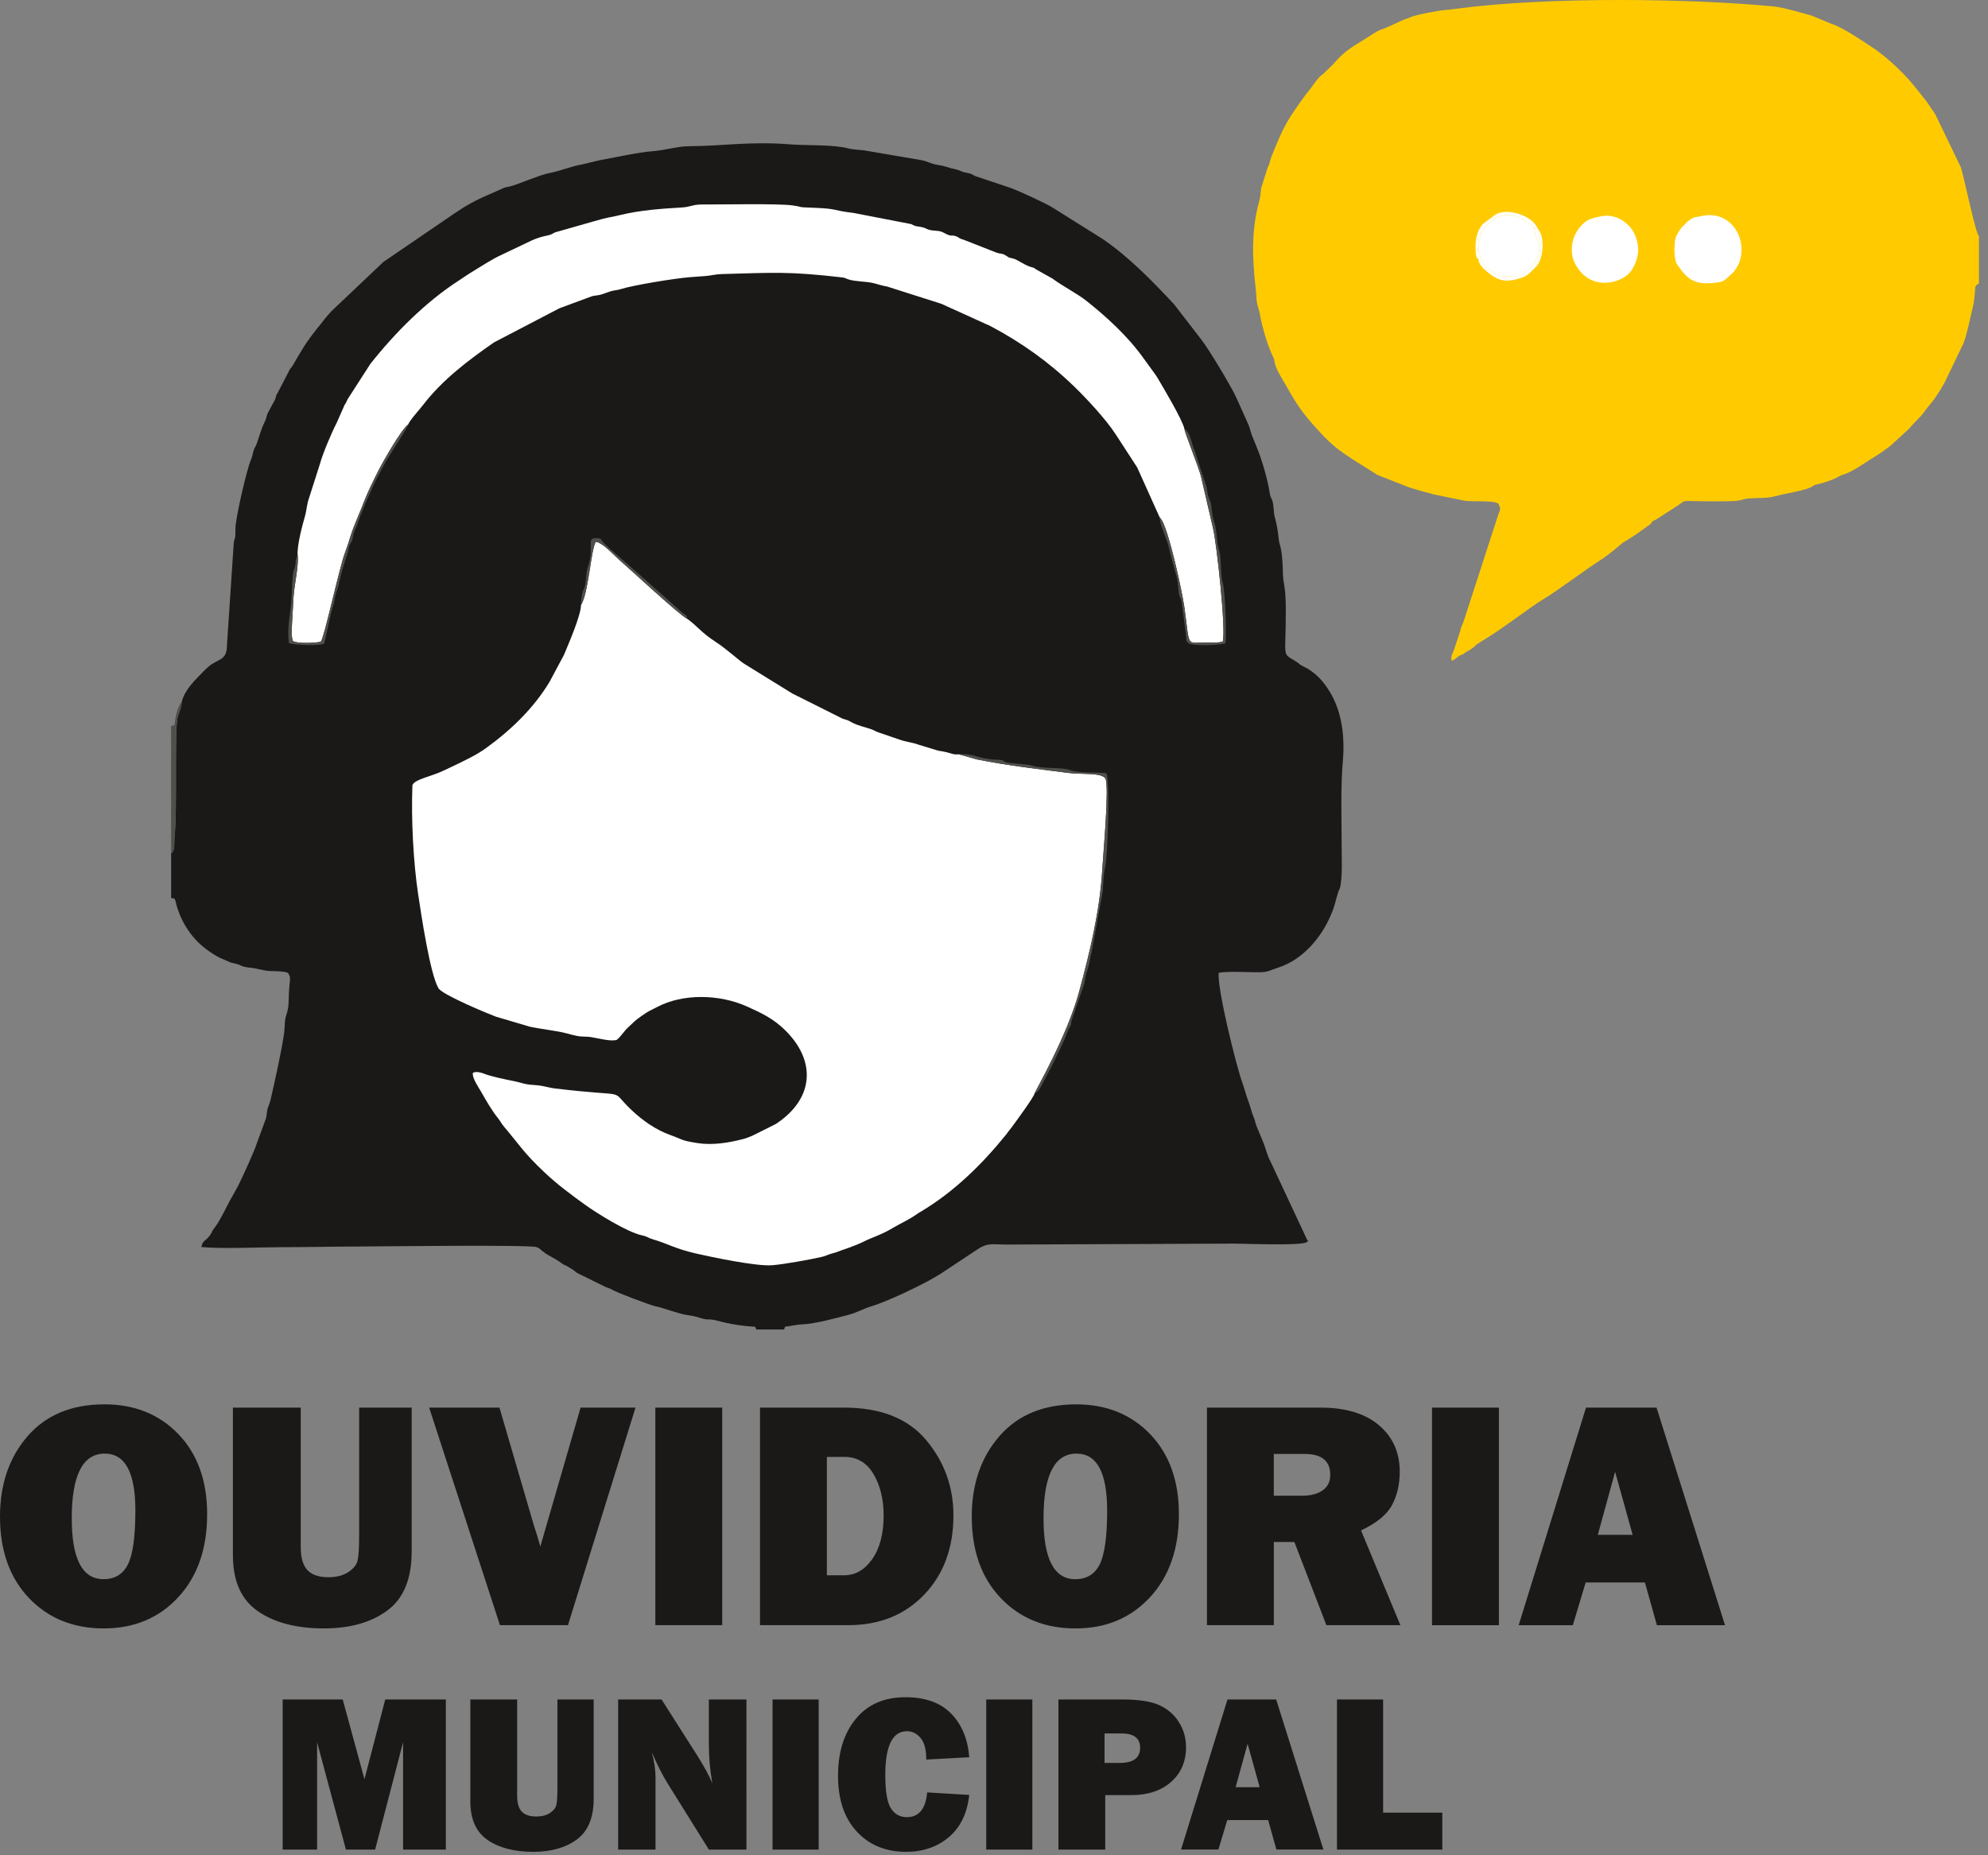<?xml version="1.0" encoding="UTF-8" standalone="no"?>
<svg
   xmlns:dc="http://purl.org/dc/elements/1.1/"
   xmlns:cc="http://creativecommons.org/ns#"
   xmlns:rdf="http://www.w3.org/1999/02/22-rdf-syntax-ns#"
   xmlns:svg="http://www.w3.org/2000/svg"
   xmlns="http://www.w3.org/2000/svg"
   xmlns:sodipodi="http://sodipodi.sourceforge.net/DTD/sodipodi-0.dtd"
   xmlns:inkscape="http://www.inkscape.org/namespaces/inkscape"
   version="1.1"
   width="150"
   height="140"
   id="svg41"
   viewBox="0 0 150 140"
   sodipodi:docname="ouvidoria.svg"
   inkscape:version="1.0.1 (3bc2e813f5, 2020-09-07)">
  <rect x="0" y="0" width="150" height="140" fill="#808080" stroke="none"/>
  <defs
     id="defs45" />
  <sodipodi:namedview
     pagecolor="#ffffff"
     bordercolor="#666666"
     borderopacity="1"
     objecttolerance="10"
     gridtolerance="10"
     guidetolerance="10"
     inkscape:pageopacity="0"
     inkscape:pageshadow="2"
     inkscape:window-width="1249"
     inkscape:window-height="828"
     id="namedview43"
     showgrid="false"
     inkscape:zoom="0.97620847"
     inkscape:cx="85.287425"
     inkscape:cy="297.63779"
     inkscape:window-x="3118"
     inkscape:window-y="303"
     inkscape:window-maximized="0"
     inkscape:current-layer="svg41" />
  <g
     id="Layer1000"
     transform="translate(-346.271,-227.97)">
    <path
       d="m 359.987,280.918 c -0.068,0.691 -0.257,0.849 -0.337,1.309 -0.219,1.255 0.015,6.867 -0.215,8.937 -0.033,0.297 0.064,1.07 -0.252,1.191 v 3.388 c 0.466,0.021 0.178,0.084 0.648,1.238 0.285,0.701 0.698,1.348 1.198,1.895 0.487,0.534 1.193,1.039 1.81,1.364 l 0.629,0.271 c 0.291,0.149 0.383,0.119 0.681,0.205 0.378,0.11 0.241,0.145 0.659,0.229 0.279,0.056 0.562,0.067 0.795,0.117 0.242,0.052 0.527,0.117 0.737,0.155 0.379,0.069 1.682,-0.02 1.719,0.262 0.015,0.112 0.146,0.059 0.068,0.705 -0.028,0.23 -0.046,0.447 -0.057,0.742 -0.023,0.632 -0.008,1.097 -0.18,1.579 -0.17,0.476 -0.117,0.971 -0.194,1.505 -0.186,1.291 -0.705,3.63 -1.013,4.964 -0.062,0.271 -0.173,0.475 -0.224,0.67 -0.063,0.244 -0.055,0.488 -0.123,0.731 l -0.674,1.833 c -0.168,0.571 -1.097,2.593 -1.428,3.251 l -0.469,0.851 c -0.207,0.306 -0.852,1.725 -1.234,2.211 -0.387,0.493 -0.182,0.336 -0.412,0.656 -0.337,0.471 -0.559,0.373 -0.657,0.896 1.775,0.15 4.144,0.013 5.984,0.012 1.984,-0.002 3.968,-0.048 5.891,-0.052 1.434,-0.002 12.895,-0.151 13.431,0.048 0.214,0.08 0.256,0.159 0.423,0.293 0.394,0.32 0.601,0.376 1.021,0.631 0.56,0.339 0.438,0.348 0.828,0.501 l 0.491,0.301 c 0.212,0.157 0.173,0.18 0.448,0.302 l 1.482,0.729 c 0.182,0.08 0.308,0.16 0.492,0.242 0.236,0.105 0.336,0.104 0.51,0.215 0.337,0.215 2.965,1.2 3.274,1.25 0.451,0.074 1.729,0.569 2.385,0.66 0.583,0.081 0.696,0.136 1.173,0.273 0.281,0.081 0.433,0.043 0.707,0.07 0.345,0.035 1.322,0.43 3.25,0.541 l 0.082,0.204 h 2.102 c 0.04,-0.144 0.016,-0.115 0.084,-0.216 0.441,-0.027 0.701,-0.141 1.285,-0.17 1.074,-0.054 2.513,-0.468 3.572,-0.743 0.523,-0.136 1.06,-0.447 1.584,-0.599 1.15,-0.336 3.729,-1.548 4.883,-2.236 l 0.158,-0.094 c 0.022,-0.012 0.087,-0.045 0.109,-0.057 l 2.747,-1.822 c 0.945,-0.661 1.239,-0.468 2.414,-0.47 l 17.102,-0.072 c 0.768,-0.002 5.229,0.188 5.506,-0.123 0.194,-0.163 0.08,-0.004 -0.006,-0.213 l -2.736,-5.85 c -0.269,-0.488 -0.373,-1.049 -0.591,-1.554 l -0.478,-1.151 c -0.084,-0.223 -0.096,-0.391 -0.196,-0.622 -0.184,-0.428 -0.262,-0.863 -0.433,-1.296 -0.149,-0.378 -0.271,-0.891 -0.417,-1.291 -0.458,-1.243 -1.941,-7.197 -1.795,-8.339 0.884,-0.138 2.249,-0.021 3.196,-0.041 0.536,-0.011 0.769,-0.184 1.28,-0.344 1.768,-0.554 3.19,-2.155 3.941,-3.873 0.403,-0.922 0.371,-1.155 0.604,-1.84 0.12,-0.353 0.111,-0.137 0.174,-0.538 0.142,-0.92 0.077,-2.021 0.077,-3.022 8e-4,-1.941 -0.078,-4.427 0.087,-6.247 0.164,-1.812 -0.033,-3.716 -0.961,-5.264 -0.51,-0.853 -1.13,-1.529 -2.041,-1.962 -0.346,-0.164 -0.2,-0.143 -0.433,-0.296 -1.207,-0.789 -0.863,-0.066 -0.864,-3.905 -5e-4,-1.97 -0.203,-1.916 -0.221,-2.865 -0.013,-0.672 -0.047,-1.549 -0.254,-2.201 -0.095,-0.3 -0.07,-0.947 -0.346,-1.938 -0.128,-0.457 -0.06,-0.941 -0.221,-1.356 -0.118,-0.304 -0.11,-0.116 -0.19,-0.616 -0.148,-0.925 -0.531,-2.26 -0.881,-3.146 l -0.445,-1.104 c -0.229,-0.624 -0.04,-0.338 -0.44,-1.204 l -0.738,-1.64 c -0.378,-0.84 -2.063,-3.639 -2.639,-4.379 l -2.069,-2.678 c -1.658,-1.77 -3.377,-3.538 -5.334,-4.885 l -3.873,-2.43 c -0.454,-0.283 -2.606,-1.291 -3.232,-1.49 l -2.394,-0.801 c -0.373,-0.115 -0.224,-0.13 -0.509,-0.227 -0.219,-0.074 -0.406,-0.075 -0.655,-0.169 -0.23,-0.086 -0.258,-0.126 -0.538,-0.183 -0.553,-0.113 -0.711,-0.231 -1.267,-0.316 -0.556,-0.085 -0.815,-0.278 -1.248,-0.36 l -4.084,-0.696 c -0.482,-0.097 -0.946,-0.064 -1.44,-0.192 -1.145,-0.298 -3.144,-0.206 -4.361,-0.302 -3.086,-0.243 -5.07,0.128 -7.698,0.14 -0.788,0.004 -1.815,0.313 -2.695,0.375 -1.039,0.073 -2.979,0.498 -4.058,0.694 l -1.25,0.301 c -0.898,0.152 -1.617,0.494 -2.527,0.664 -0.664,0.124 -2.309,0.839 -2.914,0.995 -0.292,0.075 -0.35,0.049 -0.583,0.157 -0.14,0.065 -0.085,0.06 -0.28,0.133 l -0.849,0.372 c -0.891,0.381 -1.704,0.832 -2.516,1.393 l -5.297,3.617 c -0.014,0.01 -0.033,0.025 -0.048,0.035 l -3.867,3.665 c -0.305,0.346 -0.421,0.443 -0.713,0.838 -0.137,0.185 -0.248,0.303 -0.367,0.454 -0.979,1.228 -1.158,1.612 -1.894,2.862 -0.136,0.231 -0.128,0.103 -0.294,0.44 l -0.808,1.56 c -0.208,0.298 -0.118,0.302 -0.244,0.595 l -0.542,1.004 c -0.101,0.241 -0.092,0.393 -0.205,0.611 -0.263,0.506 -0.432,1.154 -0.621,1.682 -0.105,0.293 -0.158,0.265 -0.247,0.564 -0.077,0.26 -0.081,0.404 -0.181,0.632 -0.321,0.73 -1.138,4.279 -1.177,5.176 -0.011,0.249 0.016,0.524 -0.035,0.762 -0.052,0.244 -0.014,-0.112 -0.088,0.305 l -0.511,7.692 c 0.004,1.306 -0.653,1.039 -1.428,1.72 -0.158,0.139 -0.286,0.27 -0.415,0.402 -0.595,0.608 -1.352,1.331 -1.568,2.211 z"
       style="fill:#1b1918;fill-rule:evenodd"
       id="path2" />
    <path
       d="m 450.214,263.816 2.032,0.796 c 0.516,0.248 1.96,0.58 2.198,0.666 l 2.29,0.467 c 0.605,0.119 2.596,-0.07 2.639,0.315 0.024,0.211 0.206,0.168 -0.038,0.695 l -2.648,8.164 c -0.116,0.294 -0.148,0.262 -0.252,0.715 l -0.49,1.471 c -0.103,0.222 -0.217,0.417 -0.141,0.718 0.237,-0.017 0.376,-0.345 0.867,-0.484 0.217,-0.196 0.283,-0.182 0.539,-0.35 0.624,-0.41 0.08,-0.16 0.893,-0.653 1.788,-1.084 3.404,-2.412 4.688,-3.194 1.134,-0.691 2.946,-2.078 4.319,-2.964 0.726,-0.468 1.501,-1.185 1.592,-1.244 l 0.808,-0.501 c 0.018,-0.011 0.259,-0.173 0.3,-0.205 l 0.958,-0.682 c 0.209,-0.203 0.065,-0.197 0.369,-0.334 0.018,-0.008 0.042,-0.013 0.061,-0.022 l 1.708,-1.098 c 0.518,-0.357 0.274,-0.33 1.325,-0.307 0.58,0.013 2.617,0.045 3.155,-0.033 0.404,-0.059 0.483,-0.148 0.854,-0.174 0.629,-0.043 1.371,0.007 1.932,-0.152 0.798,-0.227 2.371,-0.437 2.856,-0.753 0.192,-0.125 0.117,-0.104 0.372,-0.159 0.494,-0.107 1.188,-0.34 1.587,-0.573 0.436,-0.255 0.493,-0.037 2.04,-1.063 0.873,-0.579 0.83,-0.475 1.864,-1.25 l 1.465,-1.343 c 0.01,-0.014 0.023,-0.035 0.033,-0.049 l 0.22,-0.251 c 0.012,-0.012 0.03,-0.029 0.042,-0.042 1.04,-1.052 0.57,-0.667 1.321,-1.541 0.368,-0.429 1.007,-1.455 1.201,-1.931 l 1.163,-2.417 c 0.202,-0.331 0.505,-1.643 0.595,-2.076 0.145,-0.697 0.231,-0.726 0.338,-1.772 0.051,-0.505 -0.029,-0.696 0.318,-0.84 v -3.588 c -0.209,0 -1.107,-4.365 -1.36,-5.175 l -1.938,-4.014 c -0.01,-0.015 -0.024,-0.034 -0.034,-0.049 -0.01,-0.015 -0.024,-0.035 -0.034,-0.051 l -0.591,-0.871 c -1.028,-1.273 -1.274,-1.685 -2.589,-2.896 -0.192,-0.176 -0.38,-0.33 -0.567,-0.487 l -0.642,-0.496 c -0.905,-0.587 -2.401,-1.656 -3.404,-1.984 l -1.498,-0.621 c -0.744,-0.199 -1.97,-0.561 -2.689,-0.662 -6.307,-0.621 -17.045,-0.764 -23.96,0.142 -0.353,0.046 -0.583,0.085 -0.948,0.109 -0.468,0.032 -2.2,0.353 -2.592,0.529 -0.539,0.242 -0.317,0.059 -1.081,0.452 l -0.738,0.329 c -0.356,0.175 -0.426,0.082 -1.107,0.53 -1.421,0.934 -1.893,1.03 -2.97,2.269 -0.111,0.127 0.051,-0.051 -0.121,0.124 -0.012,0.012 -0.029,0.03 -0.042,0.042 l -0.501,0.477 c -0.276,0.278 0.283,-0.229 -0.124,0.113 l -0.094,0.07 c -0.381,0.324 -0.677,0.867 -0.991,1.226 l -0.152,0.185 c -1.418,1.968 -1.633,2.276 -2.625,4.746 -0.134,0.334 -0.086,0.456 -0.27,0.781 l -0.491,1.554 c -0.059,0.349 -0.05,0.653 -0.134,0.946 -0.624,2.19 -0.547,4.392 -0.277,6.702 0.038,0.324 0.038,0.679 0.085,0.994 0.047,0.316 0.16,0.499 0.215,0.841 0.134,0.831 0.593,2.461 1.001,3.252 0.212,0.412 -0.034,0.425 0.579,1.483 1.216,2.1 1.408,2.548 3.051,4.313 0.848,0.912 1.335,1.257 2.336,1.924 z"
       style="fill:#ffcb00;fill-rule:evenodd"
       id="path4" />
    <path
       d="m 390.11,273.627 c -0.009,0.766 -0.89,2.811 -1.229,3.628 -0.109,0.262 -0.138,0.278 -0.271,0.533 l -0.855,1.601 c -1.193,2.007 -2.948,3.692 -4.835,5.05 -0.731,0.526 -1.56,0.902 -2.372,1.302 l -0.833,0.391 c -0.839,0.417 -2.158,0.636 -2.325,1.086 -0.103,2.581 0.075,5.867 0.427,8.198 0.243,1.611 0.896,6.018 1.534,7.123 0.295,0.512 3.908,1.995 4.339,2.15 l 2.535,0.751 c 0.878,0.192 2.004,0.301 2.785,0.504 0.241,0.063 0.543,0.151 0.827,0.205 0.34,0.065 0.665,0.03 1.002,0.077 0.445,0.062 1.539,0.37 1.974,0.209 0.317,-0.257 0.528,-0.639 0.849,-0.935 0.437,-0.402 0.492,-0.504 1.015,-0.864 0.698,-0.481 0.487,-0.31 1.145,-0.66 1.993,-1.06 4.749,-0.981 6.809,-0.056 1.085,0.487 1.984,0.909 2.874,1.783 2.386,2.342 2.182,5.197 -0.696,7.084 l -1.202,0.603 c -0.397,0.202 -0.789,0.414 -1.314,0.547 -1.071,0.272 -2.257,0.466 -3.381,0.293 -1.286,-0.197 -1.123,-0.273 -2.068,-0.613 -1.116,-0.402 -2.08,-1.089 -2.93,-1.89 -1.802,-1.696 0.168,-0.909 -5.757,-1.619 -0.577,-0.069 -0.818,-0.213 -1.563,-0.26 -0.834,-0.052 -0.879,-0.163 -1.579,-0.302 -0.561,-0.111 -1.707,-0.346 -2.218,-0.552 -0.24,-0.097 -0.592,-0.189 -0.843,-0.07 -0.087,0.373 0.457,1.145 0.626,1.443 0.391,0.687 0.8,1.404 1.28,2.002 0.202,0.252 0.233,0.375 0.445,0.625 1.228,1.448 1.451,1.937 3.076,3.469 0.933,0.88 2.008,1.681 3.054,2.432 0.872,0.626 3.142,2.048 4.264,2.293 0.468,0.102 0.401,0.176 0.855,0.309 1.14,0.335 1.63,0.698 3.247,1.067 1.171,0.268 4.511,0.974 5.723,0.882 0.887,-0.068 2.827,-0.418 3.752,-0.629 0.353,-0.081 0.426,-0.168 0.796,-0.264 0.421,-0.109 0.518,-0.18 0.856,-0.29 0.384,-0.126 1.213,-0.441 1.52,-0.604 0.5,-0.266 1.361,-0.52 2.176,-1.019 0.015,-0.009 0.035,-0.022 0.05,-0.031 0.583,-0.339 1.216,-0.617 1.774,-1.018 0.117,-0.084 0.237,-0.15 0.345,-0.215 2.505,-1.505 4.584,-3.555 6.404,-5.803 l 0.14,-0.194 c 0.106,-0.143 0.128,-0.152 0.254,-0.323 0.287,-0.39 1.682,-2.282 1.743,-2.575 0.061,-0.2 2.438,-4.29 3.345,-7.617 0.818,-2.999 1.579,-6.141 1.762,-9.26 0.063,-1.075 0.531,-6.203 0.246,-6.877 -0.284,-0.474 -1.778,-0.299 -2.803,-0.432 -2.408,-0.313 -4.509,-0.543 -6.905,-1.02 l -1.341,-0.383 c -0.592,0.047 -0.463,-0.115 -1.579,-0.277 l -1.47,-0.448 c -0.458,-0.175 -1.017,-0.219 -1.5,-0.405 l -1.465,-0.501 c -0.344,-0.111 -0.297,-0.148 -0.62,-0.264 -0.413,-0.148 -1.05,-0.281 -1.451,-0.509 -0.36,-0.204 -0.315,-0.16 -0.715,-0.291 l -3.802,-1.905 -3.596,-2.223 c -0.36,-0.211 -1.334,-1.122 -2.168,-1.66 -1.097,-0.708 -1.439,-1.247 -2.138,-1.735 -0.553,-0.253 -4.269,-3.706 -5.115,-4.438 -0.431,-0.373 -1.275,-1.335 -1.802,-1.383 -0.351,0.677 -0.508,3.387 -0.987,4.544 z"
       style="fill:#ffffff;fill-rule:evenodd"
       id="path6" />
    <path
       d="m 368.728,269.873 c 0.091,0.797 -0.253,2.225 -0.31,3.128 -0.036,0.566 -0.057,1.127 -0.096,1.698 -0.019,0.286 -0.076,1.187 -0.002,1.464 0.077,0.291 0.011,0.085 0.085,0.201 0.328,0.175 1.621,0.14 2.063,0.034 0.247,-0.163 1.413,-5.653 1.844,-6.748 0.261,-0.665 0.433,-1.409 0.731,-2.113 0.839,-1.986 0.696,-1.9 1.746,-3.983 0.362,-0.72 1.792,-3.237 2.272,-3.537 0.107,-0.314 0.892,-1.174 1.139,-1.497 1.438,-1.88 3.417,-3.374 5.34,-4.71 l 4.935,-2.575 2.439,-0.903 c 0.202,-0.064 0.418,-0.059 0.643,-0.116 0.315,-0.08 0.675,-0.252 0.971,-0.311 0.248,-0.05 0.346,-0.046 0.559,-0.113 1.022,-0.318 4.138,-0.82 5.212,-0.904 0.373,-0.029 0.799,-0.055 1.226,-0.091 0.443,-0.037 0.724,-0.134 1.221,-0.147 3.97,-0.107 4.992,-0.213 9.075,0.254 0.227,0.026 0.252,0.078 0.456,0.146 0.51,0.17 1.28,0.15 1.82,0.267 0.387,0.084 0.619,0.192 1.113,0.275 l 4.09,1.303 3.702,1.68 c 2.341,1.243 4.395,2.7 6.315,4.558 0.951,0.921 2.407,2.485 3.15,3.632 l 1.61,2.481 1.685,3.744 0.164,0.223 c 0.581,0.963 1.542,5.419 1.702,6.541 0.446,3.128 0.086,2.705 1.618,2.704 0.424,-2e-4 0.927,0.03 1.282,-0.07 0.268,-0.851 -0.469,-7.554 -0.741,-8.606 l -0.897,-3.862 c -0.171,-0.692 -1.193,-3.217 -1.247,-3.563 -0.122,-0.66 -1.581,-3.11 -2.029,-3.864 -0.168,-0.282 -0.215,-0.306 -0.365,-0.532 l -0.725,-0.996 c -1.161,-1.624 -2.744,-3.075 -4.294,-4.303 -0.694,-0.55 -1.681,-1.035 -2.569,-1.683 l -1.208,-0.677 c -0.26,-0.186 -0.176,-0.11 -0.496,-0.217 -0.377,-0.126 -0.947,-0.516 -1.142,-0.575 -0.539,-0.163 -0.238,0.006 -0.657,-0.262 -0.283,-0.181 -0.354,-0.098 -0.685,-0.208 l -2.461,-0.967 c -0.452,-0.124 -0.319,-0.163 -0.559,-0.255 -0.494,-0.189 -0.28,0.097 -1.018,-0.308 -0.328,-0.18 -0.73,-0.086 -1.098,-0.212 -0.275,-0.094 -0.23,-0.137 -0.599,-0.205 -0.397,-0.072 -0.375,-0.028 -0.705,-0.21 l -4.368,-0.846 c -1.674,-0.196 -1.105,-0.318 -3.036,-0.39 -1.395,-0.052 -0.555,-0.033 -1.559,-0.176 -1.065,-0.152 -5.339,-0.063 -6.793,-0.07 -0.766,-0.004 -0.884,0.186 -1.549,0.225 -1.521,0.088 -3.148,0.206 -4.605,0.558 -1.118,0.27 -0.743,0.111 -2.043,0.486 l -2.67,0.762 c -0.4,0.087 -0.363,0.164 -0.628,0.256 -0.21,0.073 -0.657,0.103 -1.391,0.427 l -2.305,1.099 c -0.753,0.347 -1.468,0.836 -2.179,1.261 -0.324,0.194 -0.724,0.477 -1.038,0.68 -2.486,1.603 -4.84,3.976 -6.658,6.283 l -1.699,2.638 c -0.055,0.099 -0.077,0.173 -0.133,0.279 -0.109,0.205 -0.083,0.088 -0.175,0.327 l -0.528,1.195 c -0.384,0.738 -1.072,2.367 -1.26,3.088 l -0.826,2.583 c -0.18,0.498 -0.168,0.89 -0.316,1.405 -0.185,0.642 -0.604,2.183 -0.544,2.921 z"
       style="fill:#ffffff;fill-rule:evenodd"
       id="path8" />
    <path
       d="m 474.68,244.268 c -0.648,0.139 -0.556,0.026 -1.087,0.424 l -0.476,0.495 c -0.112,0.142 -0.382,0.56 -0.428,0.769 -0.097,0.435 -0.131,1.54 0.112,1.951 l 0.066,0.093 c 0.746,1.091 1.329,1.459 2.673,1.323 0.801,-0.081 0.759,-0.127 1.243,-0.551 0.097,-0.085 0.253,-0.231 0.33,-0.323 0.406,-0.49 0.651,-1.199 0.529,-2.066 -0.179,-1.278 -1.296,-2.472 -2.962,-2.116 z"
       style="fill:#ffffff;fill-rule:evenodd"
       id="path10" />
    <path
       d="m 467.013,244.303 c -0.872,0.179 -1.124,0.301 -1.591,0.885 -0.387,0.483 -0.644,1.166 -0.526,2.014 0.088,0.629 0.527,1.223 0.912,1.552 1.269,1.083 3.089,0.388 3.581,-0.406 0.355,-0.574 0.585,-1.251 0.447,-1.977 -0.143,-0.756 -0.448,-1.206 -0.891,-1.575 -0.477,-0.398 -1.109,-0.663 -1.933,-0.494 z"
       style="fill:#ffffff;fill-rule:evenodd"
       id="path12" />
    <path
       d="m 474.577,244.5 c -1.221,0.267 -2.045,1.805 -1.673,2.897 l 0.369,0.773 c 1.724,2.289 4.756,0.237 4.129,-2.004 -0.347,-1.238 -1.505,-1.954 -2.824,-1.666 z"
       style="fill:#ffffff;fill-rule:evenodd"
       id="path14" />
    <path
       d="m 458.069,245.504 c -0.078,0.617 -0.604,1.04 0.144,2.336 0.255,0.443 0.619,0.575 0.79,0.691 0.295,0.198 -0.116,0.292 1.237,0.28 0.684,-0.006 0.754,0.024 1.181,-0.338 0.51,-0.433 0.153,-0.148 0.537,-0.609 0.296,-0.355 0.513,-0.811 0.438,-1.402 -0.068,-0.536 -0.199,-0.068 -0.363,-1.302 -0.081,-0.025 -1.584,-1.817 -3.313,-0.452 -0.278,0.219 -0.495,0.481 -0.65,0.797 z"
       style="fill:#ffffff;fill-rule:evenodd"
       id="path16" />
    <path
       d="m 466.636,244.585 c -0.293,0.101 -0.516,0.246 -0.678,0.408 -0.51,0.51 -0.666,0.695 -0.833,1.436 -0.172,0.762 0.364,1.959 1.031,2.307 1.016,0.53 1.199,0.498 2.155,0.094 0.337,-0.142 0.183,-0.036 0.532,-0.385 l 0.237,-0.247 c 0.544,-0.562 0.687,-1.337 0.476,-2.125 -0.046,-0.172 -0.089,-0.213 -0.198,-0.378 -0.05,-0.075 -0.056,-0.085 -0.099,-0.146 l -0.141,-0.183 c -0.405,-0.513 -0.171,-0.308 -0.595,-0.559 -0.316,-0.187 -0.338,-0.284 -0.832,-0.313 -0.382,-0.023 -0.735,-0.019 -1.055,0.091 z"
       style="fill:#ffffff;fill-rule:evenodd"
       id="path18" />
    <path
       d="m 424.332,310.481 c 0.363,-0.166 0.441,-0.45 0.791,-1.105 l 0.644,-1.228 c 0.164,-0.404 0.828,-1.646 0.996,-2.181 l 0.141,-0.363 c 0.24,-0.411 0.094,-0.053 0.239,-0.675 l 0.937,-2.734 c 0.07,-0.271 0.083,-0.546 0.177,-0.83 0.328,-0.985 0.204,-0.969 0.372,-1.499 l 0.853,-4.682 c 0.045,-0.595 0.03,-1.181 0.167,-1.727 0.202,-0.807 0.393,-6.518 0.103,-7.138 -0.904,-0.109 -1.998,0.027 -2.8,-0.256 -0.598,-0.211 -2.012,-0.066 -2.795,-0.312 -0.463,-0.146 -1.707,-0.159 -2.02,-0.277 -0.328,-0.123 -0.021,-0.147 -0.594,-0.172 -1.634,-0.069 -1.705,-0.497 -2.908,-0.41 l 1.341,0.383 c 2.396,0.478 4.497,0.708 6.905,1.02 1.025,0.133 2.519,-0.042 2.803,0.432 0.285,0.674 -0.183,5.802 -0.246,6.877 -0.183,3.119 -0.944,6.261 -1.762,9.26 -0.908,3.326 -3.284,7.417 -3.345,7.617 z"
       style="fill:#4f4f4b;fill-rule:evenodd"
       id="path20" />
    <path
       d="m 433.762,266.988 c 0.013,0.614 0.536,1.571 0.682,2.231 0.164,0.738 0.426,1.601 0.62,2.333 0.108,0.411 0.092,0.868 0.168,1.255 0.073,0.371 0.1,0.137 0.188,0.516 l 0.344,2.606 c 0.029,0.375 -0.019,0.39 0.175,0.575 0.401,0.239 2.255,0.153 2.799,0.016 0.091,-0.795 -0.028,-3.897 -0.197,-4.511 -0.168,-0.612 -0.127,-1.436 -0.21,-2.142 -0.043,-0.362 -0.158,-0.539 -0.211,-0.986 -0.038,-0.323 -0.068,-0.791 -0.132,-1.133 -0.056,-0.301 -0.164,-0.481 -0.234,-0.901 -0.063,-0.383 -0.059,-0.784 -0.179,-1.073 -0.168,-0.405 -0.184,-0.506 -0.25,-0.982 l -0.877,-2.703 c -0.276,-0.64 -0.378,-1.564 -0.805,-1.733 0.054,0.346 1.076,2.872 1.247,3.563 l 0.897,3.862 c 0.271,1.052 1.008,7.755 0.741,8.606 -0.355,0.1 -0.858,0.07 -1.282,0.07 -1.532,4e-4 -1.172,0.424 -1.618,-2.704 -0.16,-1.122 -1.121,-5.578 -1.702,-6.541 z"
       style="fill:#4f4f4b;fill-rule:evenodd"
       id="path22" />
    <path
       d="m 368.728,269.873 -0.068,0.116 c -0.123,0.346 -0.051,0.367 -0.11,0.661 -0.059,0.292 -0.148,0.36 -0.18,0.697 -0.049,0.51 -0.08,1.193 -0.1,1.712 -0.047,1.21 -0.366,2.134 -0.199,3.439 0.344,0.153 2.461,0.233 2.668,0.022 l 0.511,-2.274 c 0.09,-0.449 0.209,-0.597 0.287,-1.105 0.085,-0.555 0.226,-0.671 0.316,-1.156 0.138,-0.739 0.408,-1.561 0.638,-2.245 0.061,-0.18 0.059,-0.321 0.119,-0.517 0.084,-0.278 0.15,-0.252 0.23,-0.481 0.066,-0.191 0.076,-0.426 0.149,-0.63 0.078,-0.217 0.144,-0.266 0.22,-0.505 0.317,-0.999 0.969,-2.43 1.452,-3.459 l 0.745,-1.39 c 0.367,-0.637 1.6,-2.472 1.657,-2.745 -0.48,0.301 -1.91,2.818 -2.272,3.537 -1.049,2.083 -0.907,1.997 -1.746,3.983 -0.298,0.705 -0.47,1.449 -0.731,2.113 -0.43,1.095 -1.597,6.585 -1.844,6.748 -0.442,0.106 -1.735,0.142 -2.063,-0.034 -0.074,-0.116 -0.008,0.09 -0.085,-0.201 -0.073,-0.278 -0.017,-1.179 0.002,-1.464 0.039,-0.571 0.06,-1.132 0.096,-1.698 0.057,-0.903 0.402,-2.331 0.31,-3.128 z"
       style="fill:#4f4f4b;fill-rule:evenodd"
       id="path24" />
    <path
       d="m 359.183,282.75 v 9.606 c 0.316,-0.122 0.219,-0.895 0.252,-1.191 0.23,-2.07 -0.003,-7.682 0.215,-8.937 0.08,-0.46 0.269,-0.618 0.337,-1.309 -0.125,0.148 -0.01,-0.05 -0.169,0.258 -0.249,0.483 -0.307,0.946 -0.382,1.506 z"
       style="fill:#4f4f4b;fill-rule:evenodd"
       id="path26" />
    <path
       d="m 390.11,273.627 0.118,-0.231 c 0.48,-1.157 0.636,-3.867 0.987,-4.544 0.527,0.049 1.371,1.01 1.802,1.383 0.846,0.733 4.562,4.185 5.115,4.438 -0.108,-0.381 -0.07,-0.221 -0.352,-0.447 l -2.551,-2.266 c -0.013,-0.011 -0.031,-0.027 -0.044,-0.038 l -0.127,-0.12 c -0.22,-0.207 -0.012,-0.025 -0.213,-0.184 l -1.835,-1.613 c -0.348,-0.308 -1.278,-1.054 -1.423,-1.391 -1.29,-0.217 -0.372,0.497 -0.966,2.162 -0.141,0.396 -0.099,0.976 -0.222,1.439 -0.091,0.346 -0.123,0.189 -0.204,0.589 -0.055,0.269 -0.084,0.526 -0.084,0.824 z"
       style="fill:#4f4f4b;fill-rule:evenodd"
       id="path28" />
    <path
       d="m 458.069,245.504 c -0.552,0.429 -0.224,1.258 -0.244,2.045 -5e-4,0.353 0.384,0.704 0.656,0.931 0.886,0.741 1.475,0.829 2.627,0.437 0.564,-0.192 0.757,-0.572 0.989,-0.731 0.056,-0.332 0.173,-0.381 0.299,-0.707 0.215,-0.556 0.189,-1.16 0.007,-1.707 -0.106,-0.317 -0.059,-0.277 -0.253,-0.505 -0.013,-0.015 -0.047,-0.017 -0.057,-0.054 -0.01,-0.038 -0.039,-0.037 -0.06,-0.054 0.165,1.234 0.296,0.766 0.363,1.302 0.075,0.591 -0.143,1.047 -0.438,1.402 -0.384,0.461 -0.027,0.176 -0.537,0.609 -0.427,0.362 -0.497,0.332 -1.181,0.338 -1.353,0.012 -0.941,-0.082 -1.237,-0.28 -0.172,-0.115 -0.535,-0.248 -0.79,-0.691 -0.747,-1.297 -0.222,-1.719 -0.144,-2.336 z"
       style="fill:#ffffff;fill-rule:evenodd"
       id="path30" />
    <path
       d="m 457.825,247.549 c 0.02,-0.786 -0.308,-1.616 0.244,-2.045 0.155,-0.316 0.372,-0.577 0.65,-0.797 1.729,-1.365 3.232,0.427 3.313,0.452 0.021,0.017 0.05,0.016 0.06,0.054 0.01,0.037 0.044,0.039 0.057,0.054 0.195,0.228 0.147,0.188 0.253,0.505 0.182,0.546 0.208,1.151 -0.007,1.707 -0.126,0.326 -0.243,0.375 -0.299,0.707 0.73,-0.687 0.644,-2.296 0.362,-2.721 l -0.312,-0.507 c -0.476,-0.736 -2.104,-1.308 -3.01,-0.811 l -0.938,0.692 c -0.498,0.52 -0.617,1.231 -0.59,1.96 0.013,0.361 0.006,0.549 0.216,0.75 z"
       style="fill:#ffffff;fill-rule:evenodd"
       id="path32" />
    <path
       d="m 354.102,350.852 c -2.309,0 -4.192,-0.767 -5.649,-2.297 -1.456,-1.53 -2.182,-3.577 -2.182,-6.141 0,-2.449 0.697,-4.475 2.088,-6.075 1.391,-1.596 3.323,-2.396 5.792,-2.396 2.285,0 4.151,0.755 5.591,2.26 1.44,1.506 2.158,3.516 2.158,6.03 0,2.605 -0.726,4.693 -2.178,6.264 -1.452,1.571 -3.323,2.354 -5.62,2.354 z m -0.021,-3.716 c 0.853,0 1.468,-0.373 1.842,-1.116 0.373,-0.742 0.562,-2.1 0.562,-4.073 0,-2.859 -0.771,-4.287 -2.31,-4.287 -1.661,0 -2.49,1.629 -2.49,4.89 0,3.056 0.8,4.586 2.396,4.586 z m 23.251,-12.946 v 10.866 c 0,2.059 -0.611,3.54 -1.834,4.443 -1.222,0.902 -2.818,1.353 -4.783,1.353 -2.071,0 -3.733,-0.435 -4.988,-1.3 -1.256,-0.866 -1.883,-2.273 -1.883,-4.229 v -11.133 h 5.119 v 10.538 c 0,0.787 0.168,1.358 0.501,1.719 0.332,0.361 0.865,0.541 1.596,0.541 0.607,0 1.108,-0.131 1.497,-0.389 0.39,-0.263 0.624,-0.554 0.697,-0.886 0.078,-0.328 0.115,-0.968 0.115,-1.92 v -9.603 z m 16.889,0 -5.095,16.417 h -5.132 l -5.341,-16.417 h 5.304 l 2.609,8.926 c 0.176,0.525 0.337,1.046 0.472,1.559 l 3.04,-10.485 z m 6.543,0 v 16.417 h -5.046 v -16.417 z m 2.851,16.417 v -16.417 h 6.346 c 2.761,0 4.824,0.816 6.194,2.453 1.37,1.637 2.055,3.528 2.055,5.677 0,2.453 -0.734,4.447 -2.207,5.985 -1.468,1.534 -3.38,2.301 -5.727,2.301 z m 5.046,-3.766 h 1.313 c 0.833,0 1.538,-0.406 2.108,-1.218 0.574,-0.812 0.862,-1.916 0.862,-3.314 0,-1.198 -0.254,-2.232 -0.763,-3.101 -0.508,-0.865 -1.247,-1.3 -2.207,-1.3 h -1.313 z m 18.763,4.012 c -2.309,0 -4.192,-0.767 -5.649,-2.297 -1.456,-1.53 -2.182,-3.577 -2.182,-6.141 0,-2.449 0.697,-4.475 2.088,-6.075 1.391,-1.596 3.323,-2.396 5.792,-2.396 2.285,0 4.151,0.755 5.591,2.26 1.44,1.506 2.158,3.516 2.158,6.03 0,2.605 -0.726,4.693 -2.178,6.264 -1.452,1.571 -3.323,2.354 -5.62,2.354 z m -0.02,-3.716 c 0.853,0 1.468,-0.373 1.842,-1.116 0.373,-0.742 0.562,-2.1 0.562,-4.073 0,-2.859 -0.771,-4.287 -2.31,-4.287 -1.661,0 -2.49,1.629 -2.49,4.89 0,3.056 0.8,4.586 2.396,4.586 z m 24.53,3.47 h -5.583 l -2.416,-6.276 h -1.55 v 6.276 h -5.046 v -16.417 h 8.573 c 1.891,0 3.36,0.443 4.406,1.329 1.046,0.886 1.567,2.055 1.567,3.507 0,0.948 -0.193,1.784 -0.578,2.511 -0.386,0.726 -1.165,1.366 -2.342,1.92 z m -9.55,-9.771 h 2.154 c 0.632,0 1.14,-0.131 1.526,-0.398 0.386,-0.267 0.578,-0.656 0.578,-1.173 0,-1.054 -0.644,-1.579 -1.936,-1.579 h -2.322 z m 16.983,-6.645 v 16.417 h -5.046 v -16.417 z m 11.921,16.417 -0.903,-3.224 h -4.471 l -0.968,3.224 h -4.086 l 5.079,-16.417 h 5.324 l 5.165,16.417 z m -4.459,-6.818 h 2.629 l -1.321,-4.755 z"
       style="fill:#1b1918;fill-rule:evenodd"
       id="path34" />
    <path
       d="m 379.911,356.214 v 11.327 h -3.227 v -8.1 l -2.108,8.1 h -2.205 l -2.174,-8.1 v 8.1 h -2.598 v -11.327 h 4.531 l 1.641,6.017 1.568,-6.017 z m 11.154,0 v 7.498 c 0,1.421 -0.422,2.443 -1.265,3.065 -0.844,0.623 -1.944,0.934 -3.3,0.934 -1.429,0 -2.575,-0.3 -3.442,-0.897 -0.866,-0.597 -1.299,-1.568 -1.299,-2.918 v -7.682 h 3.532 v 7.271 c 0,0.543 0.116,0.937 0.345,1.186 0.229,0.249 0.597,0.374 1.101,0.374 0.419,0 0.764,-0.091 1.033,-0.269 0.269,-0.181 0.43,-0.382 0.481,-0.611 0.054,-0.226 0.079,-0.668 0.079,-1.325 v -6.626 z m 11.528,11.327 h -2.836 l -3.114,-4.995 c -0.402,-0.642 -0.795,-1.423 -1.186,-2.352 0.184,0.73 0.274,1.35 0.274,1.86 v 5.488 h -2.819 v -11.327 h 3.277 l 2.641,4.149 c 0.526,0.824 0.923,1.551 1.191,2.176 -0.178,-0.968 -0.266,-1.958 -0.266,-2.972 v -3.354 h 2.836 z m 5.451,-11.327 v 11.327 h -3.481 v -11.327 z m 8.182,7.013 3.176,0.19 c -0.15,1.384 -0.662,2.445 -1.537,3.184 -0.875,0.739 -1.95,1.109 -3.226,1.109 -1.537,0 -2.776,-0.509 -3.719,-1.526 -0.945,-1.016 -1.418,-2.423 -1.418,-4.211 0,-1.774 0.447,-3.207 1.342,-4.296 0.894,-1.09 2.143,-1.633 3.745,-1.633 1.497,0 2.649,0.413 3.453,1.24 0.801,0.826 1.257,1.924 1.361,3.289 l -3.244,0.175 c 0,-0.756 -0.144,-1.299 -0.433,-1.636 -0.289,-0.337 -0.631,-0.504 -1.022,-0.504 -1.09,0 -1.636,1.101 -1.636,3.306 0,1.234 0.141,2.075 0.425,2.516 0.286,0.444 0.685,0.665 1.197,0.665 0.914,0 1.427,-0.623 1.537,-1.868 z m 7.939,-7.013 v 11.327 h -3.481 v -11.327 z m 5.499,7.217 v 4.11 h -3.532 v -11.327 h 4.834 c 1.206,0 2.123,0.139 2.751,0.416 0.625,0.278 1.123,0.699 1.491,1.271 0.368,0.569 0.552,1.209 0.552,1.916 0,1.081 -0.377,1.953 -1.127,2.618 -0.75,0.665 -1.752,0.996 -3.006,0.996 z m -0.051,-2.429 h 1.155 c 1.019,0 1.528,-0.382 1.528,-1.146 0,-0.719 -0.47,-1.079 -1.412,-1.079 h -1.271 z m 12.966,6.538 -0.623,-2.225 h -3.085 l -0.668,2.225 h -2.819 l 3.504,-11.327 h 3.674 l 3.563,11.327 z m -3.077,-4.704 h 1.815 l -0.911,-3.28 z m 15.595,1.919 v 2.785 h -7.947 v -11.327 h 3.481 v 8.542 z"
       style="fill:#1b1918;fill-rule:evenodd"
       id="path36" />
  </g>
  <path
     d="M 326.955,207.345 V 388.334 H 514.905 V 207.345 Z"
     style="fill:none;stroke:#ffffff;stroke-width:0.567;stroke-linecap:butt;stroke-linejoin:miter;stroke-dasharray:none"
     id="path39" />
</svg>
